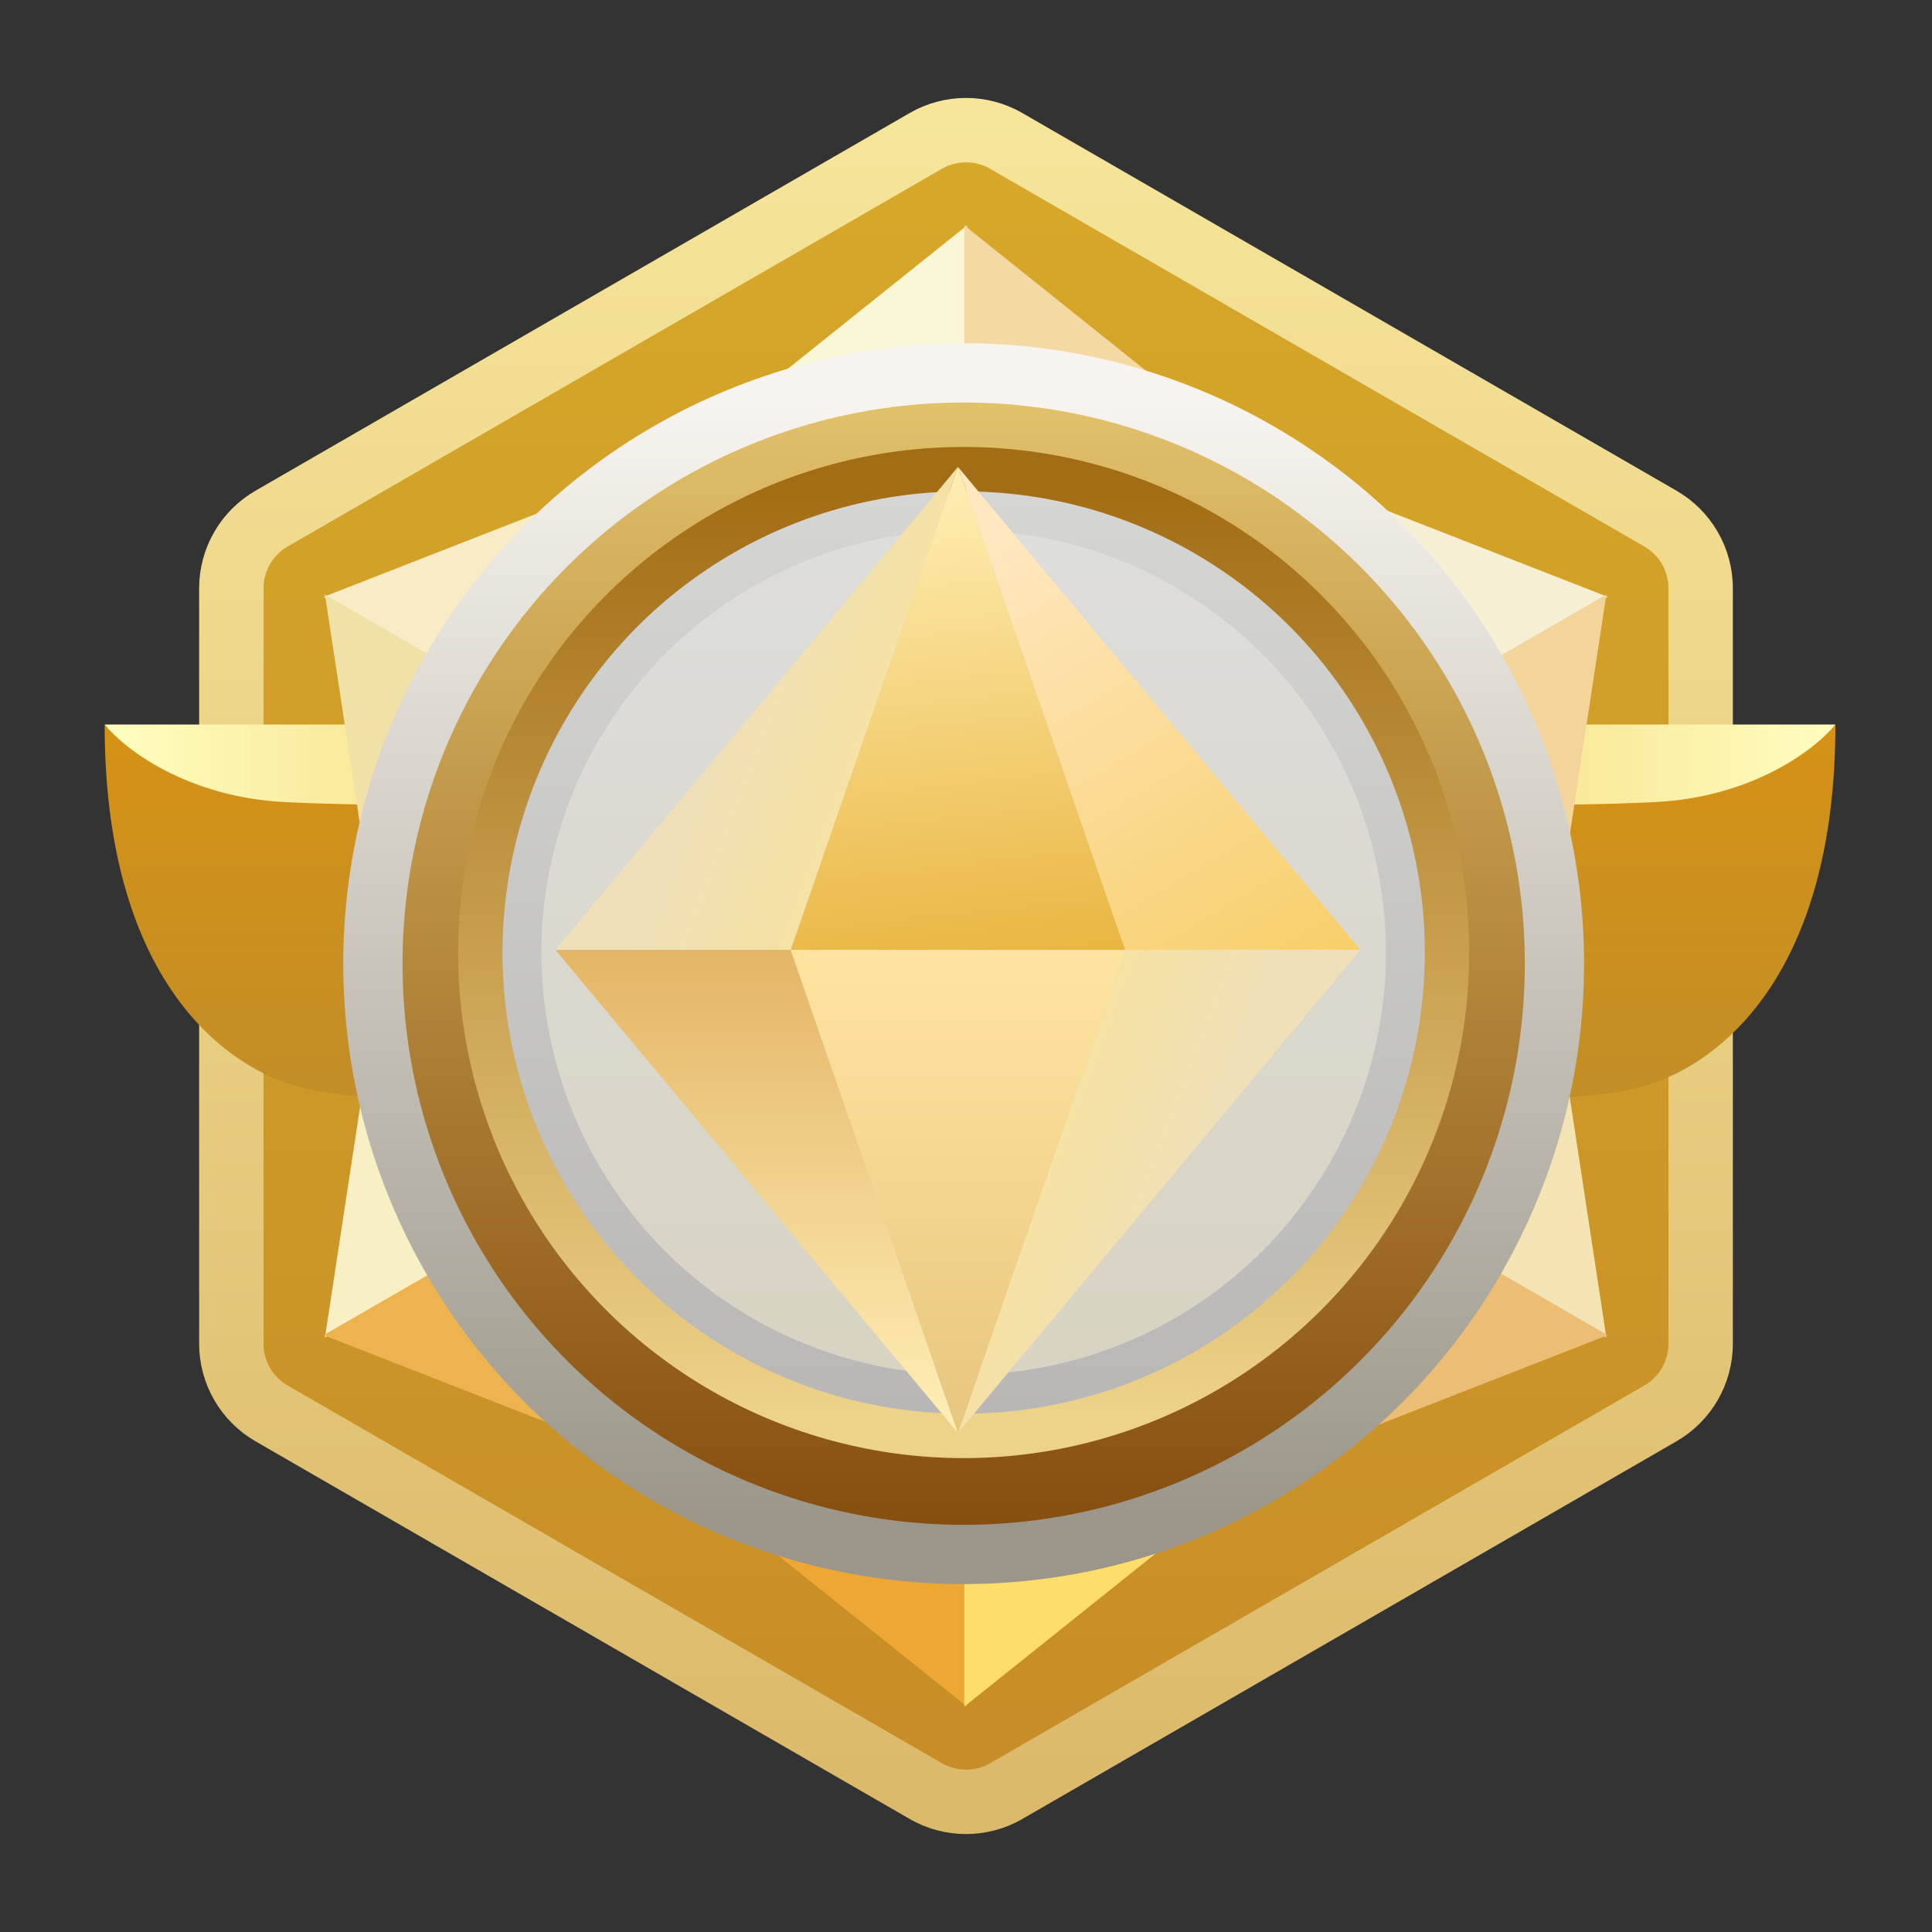 <svg width="240" height="240" viewBox="0 0 240 240" fill="none" xmlns="http://www.w3.org/2000/svg">
<rect x="0" y="0" width="240" height="240" fill="#333333" stroke="none"/>
<path d="M115 17.506C118.094 15.72 121.906 15.72 125 17.506L206.263 64.423C209.357 66.209 211.263 69.51 211.263 73.083V166.917C211.263 170.49 209.357 173.791 206.263 175.577L125 222.494C121.906 224.28 118.094 224.28 115 222.494L33.737 175.577C30.643 173.791 28.737 170.49 28.737 166.917V73.083C28.737 69.51 30.643 66.209 33.737 64.423L115 17.506Z" fill="url(#paint0_linear_13656_16489)" stroke="url(#paint1_linear_13656_16489)" stroke-width="8"/>
<path d="M69.526 90H13C23.482 106.614 52.805 103.598 66.157 100.013L69.526 90Z" fill="url(#paint2_linear_13656_16489)"/>
<path d="M35.461 99.642C23.182 99.049 15.371 92.967 13 90C13 119.669 26.102 131.165 35.461 134.503C44.819 137.841 66.157 135.987 66.157 135.987V99.642C61.041 99.889 47.739 100.236 35.461 99.642Z" fill="url(#paint3_linear_13656_16489)"/>
<path d="M171.474 90H228C217.518 106.614 188.195 103.598 174.843 100.013L171.474 90Z" fill="url(#paint4_linear_13656_16489)"/>
<path d="M205.539 99.642C217.818 99.049 225.629 92.967 228 90C228 119.669 214.898 131.165 205.539 134.503C196.181 137.841 174.843 135.987 174.843 135.987V99.642C179.959 99.889 193.261 100.236 205.539 99.642Z" fill="url(#paint5_linear_13656_16489)"/>
<path d="M120.125 119.833L83.392 57.386L120.125 28V119.833Z" fill="#FAF7D9"/>
<path d="M120.125 120.167L83.392 182.614L120.125 212V120.167Z" fill="#EEA734"/>
<path d="M119.791 119.833L156.524 57.386L119.791 28V119.833Z" fill="#F5D9A4"/>
<path d="M119.791 120.167L156.524 182.614L119.791 212V120.167Z" fill="#FDDD6B"/>
<path d="M120.186 120.062L155.899 57.027L199.715 74.145L120.186 120.062Z" fill="#F6EFD4"/>
<path d="M119.896 120.231L47.449 119.642L40.367 166.147L119.896 120.231Z" fill="#F9EFC4"/>
<path d="M120.018 119.773L192.464 120.362L199.547 73.857L120.018 119.773Z" fill="#F3D59C"/>
<path d="M119.73 119.943L84.017 182.978L40.201 165.859L119.73 119.943Z" fill="#ECB350"/>
<path d="M120.018 120.231L192.464 119.642L199.547 166.147L120.018 120.231Z" fill="#F4E4B4"/>
<path d="M119.73 120.062L84.017 57.027L40.201 74.145L119.73 120.062Z" fill="#F8ECC7"/>
<path d="M120.186 119.943L155.899 182.978L199.715 165.859L120.186 119.943Z" fill="#ECBD75"/>
<path d="M119.896 119.773L47.449 120.362L40.367 73.857L119.896 119.773Z" fill="#F0E1A7"/>
<circle cx="119.71" cy="119.71" r="73.389" fill="url(#paint6_linear_13656_16489)" stroke="url(#paint7_linear_13656_16489)" stroke-width="7.359"/>
<circle cx="119.709" cy="118.326" r="60.046" fill="url(#paint8_linear_13656_16489)" stroke="url(#paint9_linear_13656_16489)" stroke-width="5.519"/>
<circle cx="119.711" cy="118.327" r="52.455" fill="url(#paint10_linear_13656_16489)"/>
<path d="M69 118L119 58L98.231 118H69Z" fill="url(#paint11_linear_13656_16489)"/>
<path d="M169 118L119 58L139.77 118H169Z" fill="url(#paint12_linear_13656_16489)"/>
<path d="M69 118L119 178L98.231 118H69Z" fill="url(#paint13_linear_13656_16489)"/>
<path d="M169 118L119 178L139.77 118H169Z" fill="url(#paint14_linear_13656_16489)"/>
<path d="M98.231 118L119 58L139.769 118H98.231Z" fill="url(#paint15_linear_13656_16489)"/>
<path d="M98.231 118L119 178L139.769 118H98.231Z" fill="url(#paint16_linear_13656_16489)"/>
<defs>
<linearGradient id="paint0_linear_13656_16489" x1="120" y1="10" x2="120" y2="230" gradientUnits="userSpaceOnUse">
<stop stop-color="#D7A929"/>
<stop offset="1" stop-color="#C68C27"/>
</linearGradient>
<linearGradient id="paint1_linear_13656_16489" x1="120" y1="10" x2="120" y2="230" gradientUnits="userSpaceOnUse">
<stop stop-color="#F6E69B"/>
<stop offset="1" stop-color="#DBB869"/>
</linearGradient>
<linearGradient id="paint2_linear_13656_16489" x1="13" y1="96.411" x2="69.526" y2="96.411" gradientUnits="userSpaceOnUse">
<stop stop-color="#FFFEC0"/>
<stop offset="1" stop-color="#F4D97D"/>
</linearGradient>
<linearGradient id="paint3_linear_13656_16489" x1="39.578" y1="90" x2="39.578" y2="136.5" gradientUnits="userSpaceOnUse">
<stop stop-color="#D59215"/>
<stop offset="1" stop-color="#C28E27"/>
</linearGradient>
<linearGradient id="paint4_linear_13656_16489" x1="228" y1="96.411" x2="171.474" y2="96.411" gradientUnits="userSpaceOnUse">
<stop stop-color="#FFFEC0"/>
<stop offset="1" stop-color="#F4D97D"/>
</linearGradient>
<linearGradient id="paint5_linear_13656_16489" x1="201.422" y1="90" x2="201.422" y2="136.5" gradientUnits="userSpaceOnUse">
<stop stop-color="#D59215"/>
<stop offset="1" stop-color="#C28E27"/>
</linearGradient>
<linearGradient id="paint6_linear_13656_16489" x1="119.71" y1="50" x2="119.71" y2="189.419" gradientUnits="userSpaceOnUse">
<stop stop-color="#E2C16B"/>
<stop offset="1" stop-color="#864E0F"/>
</linearGradient>
<linearGradient id="paint7_linear_13656_16489" x1="119.71" y1="50" x2="119.71" y2="189.419" gradientUnits="userSpaceOnUse">
<stop stop-color="#F7F4EF"/>
<stop offset="1" stop-color="#9B9689"/>
</linearGradient>
<linearGradient id="paint8_linear_13656_16489" x1="119.709" y1="61.04" x2="119.709" y2="175.612" gradientUnits="userSpaceOnUse">
<stop stop-color="#D5D5D4"/>
<stop offset="1" stop-color="#B8B7B6"/>
</linearGradient>
<linearGradient id="paint9_linear_13656_16489" x1="119.709" y1="61.04" x2="119.709" y2="175.612" gradientUnits="userSpaceOnUse">
<stop stop-color="#A36D15"/>
<stop offset="1" stop-color="#EDD289"/>
</linearGradient>
<linearGradient id="paint10_linear_13656_16489" x1="119.711" y1="65.872" x2="119.711" y2="170.782" gradientUnits="userSpaceOnUse">
<stop stop-color="#DDDDDB"/>
<stop offset="1" stop-color="#D8D3C2"/>
</linearGradient>
<linearGradient id="paint11_linear_13656_16489" x1="109.076" y1="102.986" x2="84.865" y2="93.722" gradientUnits="userSpaceOnUse">
<stop stop-color="#F7E29E"/>
<stop offset="1" stop-color="#EFE0BA"/>
</linearGradient>
<linearGradient id="paint12_linear_13656_16489" x1="157.364" y1="126.727" x2="122.455" y2="68.364" gradientUnits="userSpaceOnUse">
<stop stop-color="#F7CE67"/>
<stop offset="1" stop-color="#FFE7BF"/>
</linearGradient>
<linearGradient id="paint13_linear_13656_16489" x1="94" y1="118" x2="94" y2="178" gradientUnits="userSpaceOnUse">
<stop stop-color="#E4B566"/>
<stop offset="1" stop-color="#FFEFB7"/>
</linearGradient>
<linearGradient id="paint14_linear_13656_16489" x1="128.924" y1="133.014" x2="153.135" y2="142.278" gradientUnits="userSpaceOnUse">
<stop stop-color="#F7E29E"/>
<stop offset="1" stop-color="#EFE0BA"/>
</linearGradient>
<linearGradient id="paint15_linear_13656_16489" x1="119" y1="58" x2="126.297" y2="126.413" gradientUnits="userSpaceOnUse">
<stop stop-color="#FFEFB5"/>
<stop offset="1" stop-color="#E7AF34"/>
</linearGradient>
<linearGradient id="paint16_linear_13656_16489" x1="119" y1="118" x2="119" y2="178" gradientUnits="userSpaceOnUse">
<stop stop-color="#FFE4A0"/>
<stop offset="1" stop-color="#E7C67E"/>
</linearGradient>
</defs>
</svg>
